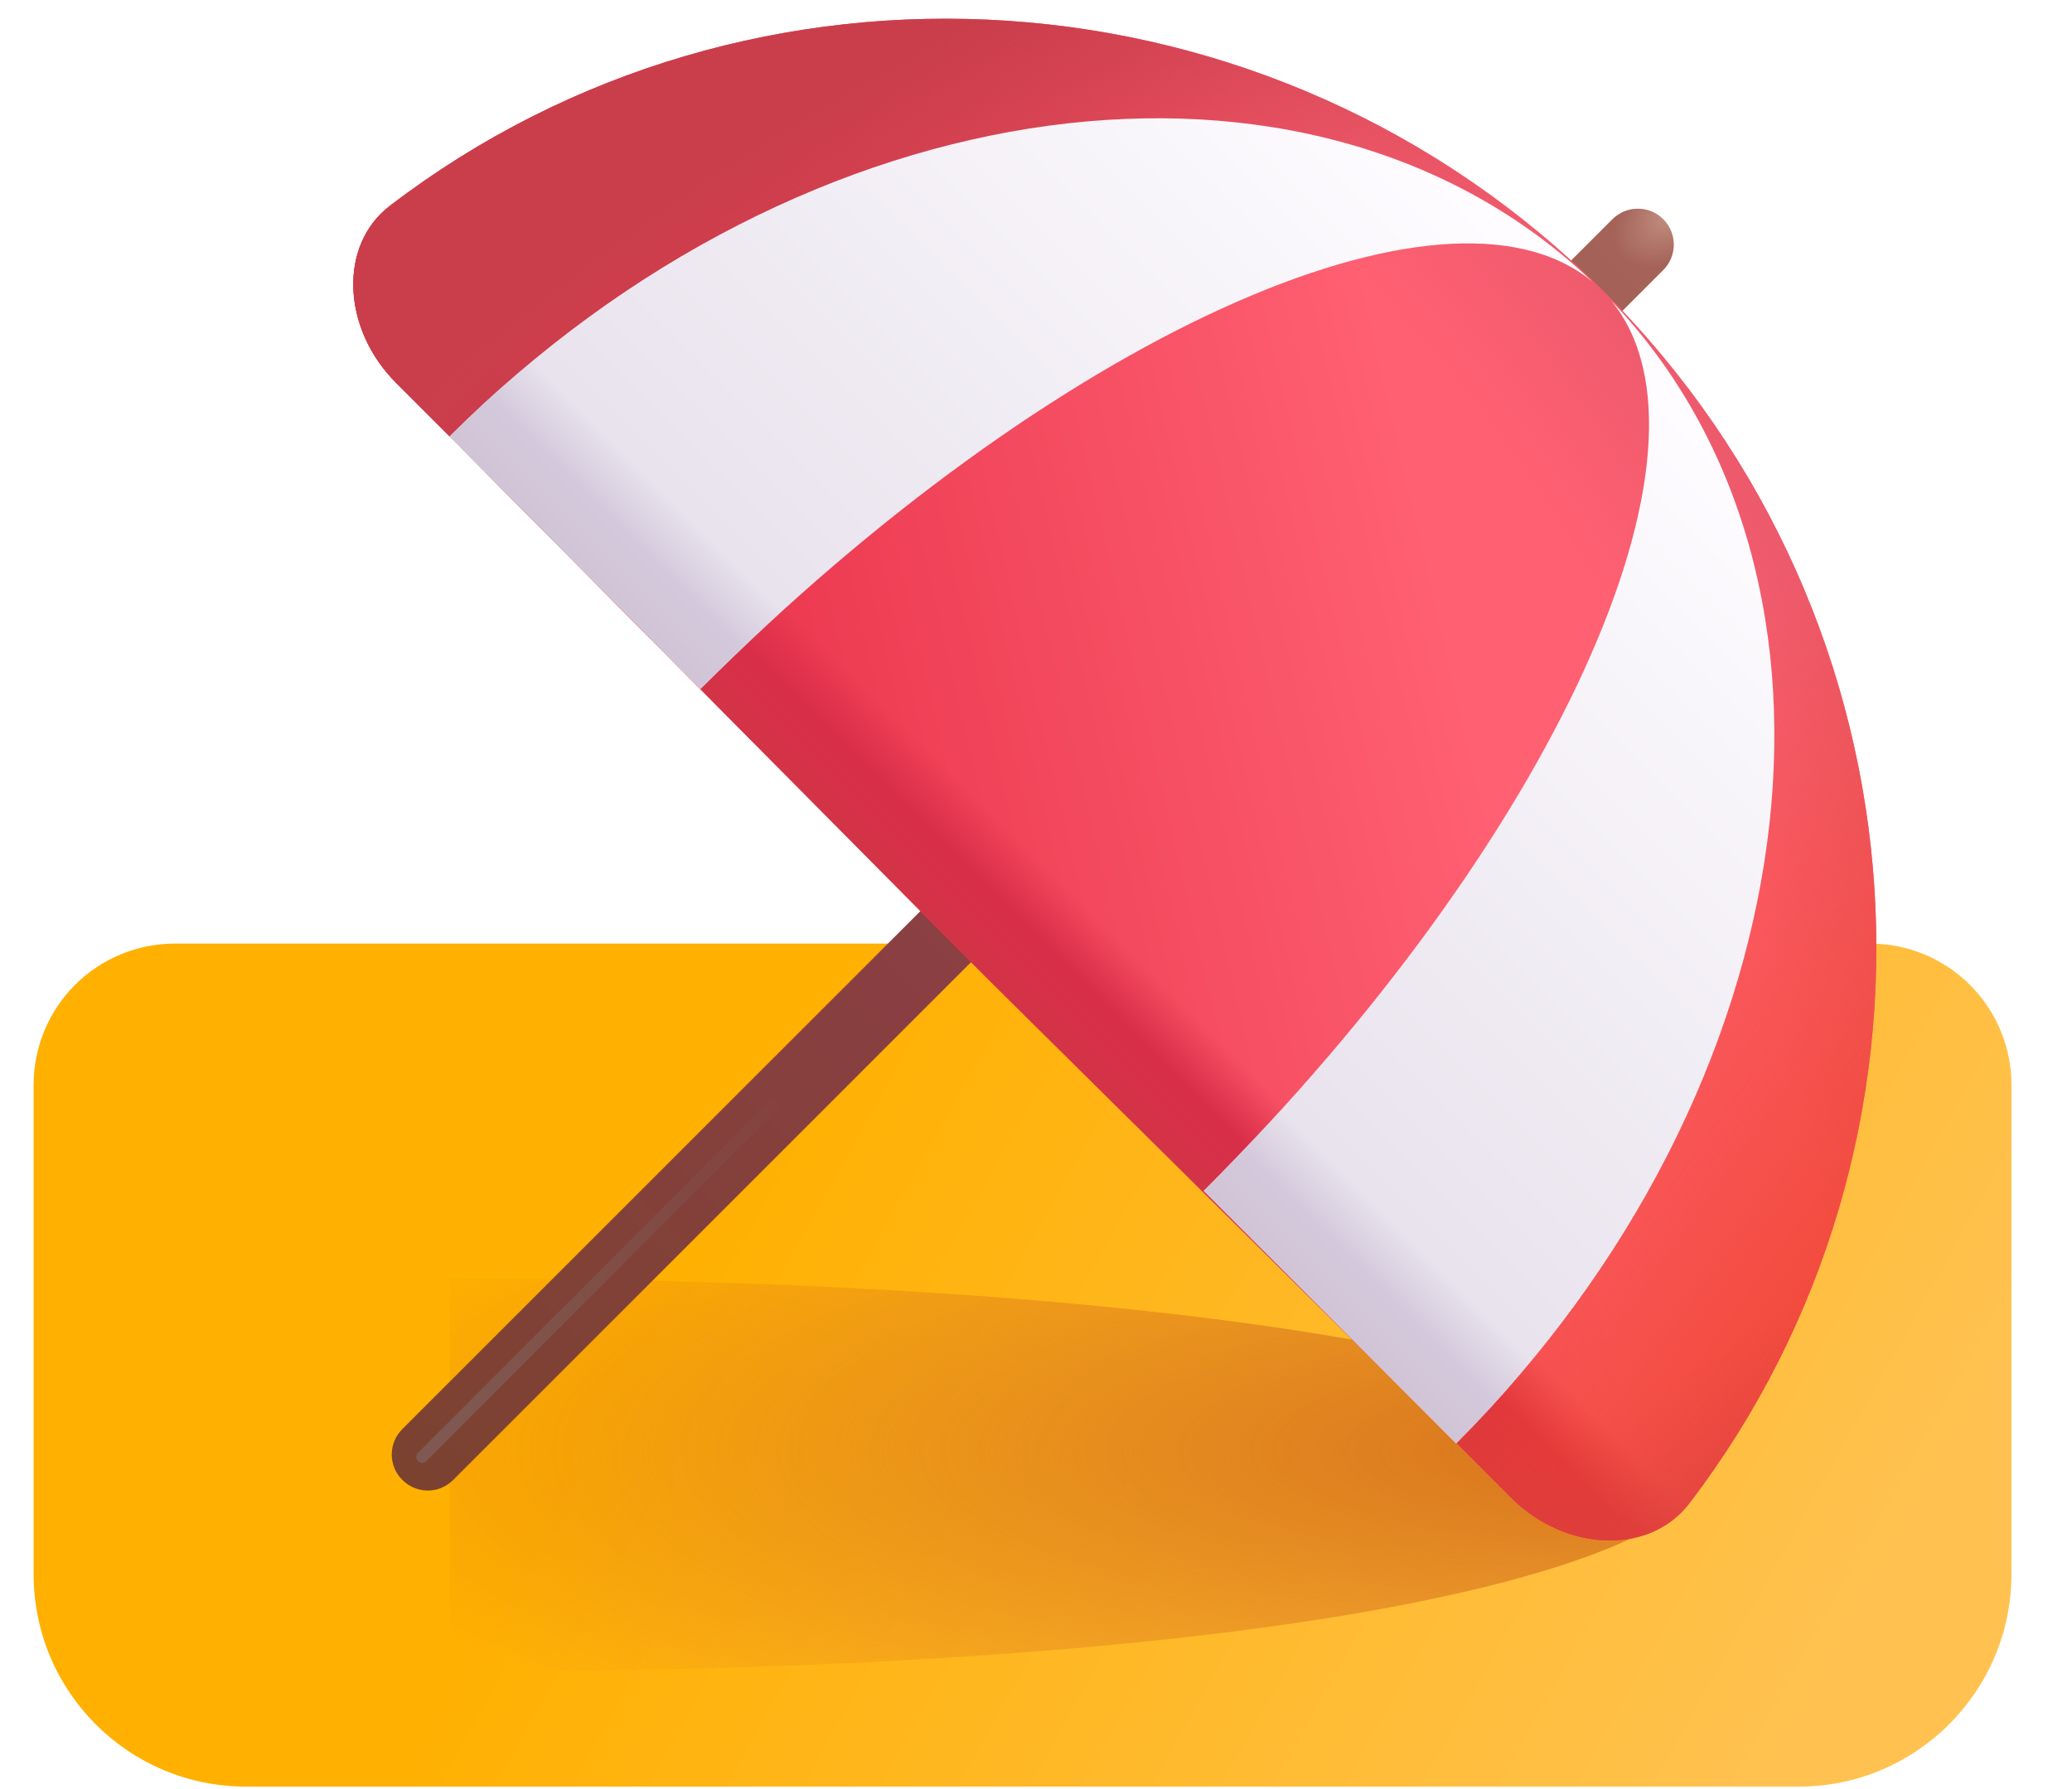<svg width="22" height="19" viewBox="0 0 22 19" fill="none" xmlns="http://www.w3.org/2000/svg">
<g filter="url(#filter0_i_4955_62825)">
<path d="M2.689 18.974H19.174C20.419 18.974 21.432 17.962 21.432 16.717V11.521C21.432 11.123 21.274 10.742 20.992 10.46C20.711 10.179 20.329 10.021 19.932 10.021H1.932C1.534 10.021 1.152 10.179 0.871 10.46C0.59 10.742 0.432 11.123 0.432 11.521V16.716C0.432 17.969 1.444 18.974 2.689 18.974Z" fill="url(#paint0_linear_4955_62825)"/>
</g>
<g filter="url(#filter1_f_4955_62825)">
<path d="M4.774 17.753C15.053 17.753 18.062 16.352 18.062 15.666C18.062 14.98 14.539 13.578 4.774 13.578V17.753Z" fill="url(#paint1_radial_4955_62825)"/>
</g>
<g filter="url(#filter2_i_4955_62825)">
<path d="M17.119 2.429L4.272 15.277C4.122 15.427 4.122 15.667 4.272 15.817C4.422 15.967 4.662 15.967 4.812 15.817L17.659 2.969C17.809 2.819 17.809 2.579 17.659 2.429C17.509 2.279 17.269 2.279 17.119 2.429Z" fill="url(#paint2_linear_4955_62825)"/>
<path d="M17.119 2.429L4.272 15.277C4.122 15.427 4.122 15.667 4.272 15.817C4.422 15.967 4.662 15.967 4.812 15.817L17.659 2.969C17.809 2.819 17.809 2.579 17.659 2.429C17.509 2.279 17.269 2.279 17.119 2.429Z" fill="url(#paint3_radial_4955_62825)"/>
</g>
<path d="M16.046 15.907C16.616 16.477 17.509 16.522 17.936 15.967C20.861 12.142 20.554 6.622 17.029 3.097C13.504 -0.428 7.969 -0.743 4.144 2.182C3.589 2.602 3.634 3.494 4.204 4.064L4.774 4.634L10.458 10.367L15.469 15.329L16.046 15.907Z" fill="url(#paint4_linear_4955_62825)"/>
<path d="M16.046 15.907C16.616 16.477 17.509 16.522 17.936 15.967C20.861 12.142 20.554 6.622 17.029 3.097C13.504 -0.428 7.969 -0.743 4.144 2.182C3.589 2.602 3.634 3.494 4.204 4.064L4.774 4.634L10.458 10.367L15.469 15.329L16.046 15.907Z" fill="url(#paint5_radial_4955_62825)"/>
<path d="M16.046 15.907C16.616 16.477 17.509 16.522 17.936 15.967C20.861 12.142 20.554 6.622 17.029 3.097C13.504 -0.428 7.969 -0.743 4.144 2.182C3.589 2.602 3.634 3.494 4.204 4.064L4.774 4.634L10.458 10.367L15.469 15.329L16.046 15.907Z" fill="url(#paint6_linear_4955_62825)"/>
<path d="M16.046 15.907C16.616 16.477 17.509 16.522 17.936 15.967C20.861 12.142 20.554 6.622 17.029 3.097C13.504 -0.428 7.969 -0.743 4.144 2.182C3.589 2.602 3.634 3.494 4.204 4.064L4.774 4.634L10.458 10.367L15.469 15.329L16.046 15.907Z" fill="url(#paint7_linear_4955_62825)"/>
<path d="M16.046 15.907C16.616 16.477 17.509 16.522 17.936 15.967C20.861 12.142 20.554 6.622 17.029 3.097C13.504 -0.428 7.969 -0.743 4.144 2.182C3.589 2.602 3.634 3.494 4.204 4.064L4.774 4.634L10.458 10.367L15.469 15.329L16.046 15.907Z" fill="url(#paint8_radial_4955_62825)"/>
<path d="M17.106 3.191C19.945 6.169 19.229 11.562 15.461 15.329L12.779 12.645L12.784 12.644C16.504 8.924 18.393 4.755 17.106 3.191Z" fill="url(#paint9_linear_4955_62825)"/>
<path d="M17.106 3.191C19.945 6.169 19.229 11.562 15.461 15.329L12.779 12.645L12.784 12.644C16.504 8.924 18.393 4.755 17.106 3.191Z" fill="url(#paint10_linear_4955_62825)"/>
<path d="M16.902 2.986C13.924 0.151 8.539 0.869 4.774 4.635L7.437 7.317C11.16 3.596 15.335 1.7 16.902 2.987" fill="url(#paint11_linear_4955_62825)"/>
<path d="M16.902 2.986C13.924 0.151 8.539 0.869 4.774 4.635L7.437 7.317C11.16 3.596 15.335 1.7 16.902 2.987" fill="url(#paint12_linear_4955_62825)"/>
<g filter="url(#filter3_f_4955_62825)">
<path d="M4.482 15.473L8.662 11.287" stroke="url(#paint13_linear_4955_62825)" stroke-width="0.125" stroke-linecap="round"/>
</g>
<defs>
<filter id="filter0_i_4955_62825" x="0.357" y="10.021" width="21.075" height="8.954" filterUnits="userSpaceOnUse" color-interpolation-filters="sRGB">
<feFlood flood-opacity="0" result="BackgroundImageFix"/>
<feBlend mode="normal" in="SourceGraphic" in2="BackgroundImageFix" result="shape"/>
<feColorMatrix in="SourceAlpha" type="matrix" values="0 0 0 0 0 0 0 0 0 0 0 0 0 0 0 0 0 0 127 0" result="hardAlpha"/>
<feOffset dx="-0.075"/>
<feGaussianBlur stdDeviation="0.125"/>
<feComposite in2="hardAlpha" operator="arithmetic" k2="-1" k3="1"/>
<feColorMatrix type="matrix" values="0 0 0 0 1 0 0 0 0 0.886 0 0 0 0 0.451 0 0 0 1 0"/>
<feBlend mode="normal" in2="shape" result="effect1_innerShadow_4955_62825"/>
</filter>
<filter id="filter1_f_4955_62825" x="4.274" y="13.078" width="14.288" height="5.175" filterUnits="userSpaceOnUse" color-interpolation-filters="sRGB">
<feFlood flood-opacity="0" result="BackgroundImageFix"/>
<feBlend mode="normal" in="SourceGraphic" in2="BackgroundImageFix" result="shape"/>
<feGaussianBlur stdDeviation="0.25" result="effect1_foregroundBlur_4955_62825"/>
</filter>
<filter id="filter2_i_4955_62825" x="4.159" y="2.217" width="13.613" height="13.713" filterUnits="userSpaceOnUse" color-interpolation-filters="sRGB">
<feFlood flood-opacity="0" result="BackgroundImageFix"/>
<feBlend mode="normal" in="SourceGraphic" in2="BackgroundImageFix" result="shape"/>
<feColorMatrix in="SourceAlpha" type="matrix" values="0 0 0 0 0 0 0 0 0 0 0 0 0 0 0 0 0 0 127 0" result="hardAlpha"/>
<feOffset dy="-0.1"/>
<feGaussianBlur stdDeviation="0.125"/>
<feComposite in2="hardAlpha" operator="arithmetic" k2="-1" k3="1"/>
<feColorMatrix type="matrix" values="0 0 0 0 0.498 0 0 0 0 0.263 0 0 0 0 0.11 0 0 0 1 0"/>
<feBlend mode="normal" in2="shape" result="effect1_innerShadow_4955_62825"/>
</filter>
<filter id="filter3_f_4955_62825" x="4.294" y="11.099" width="4.555" height="4.562" filterUnits="userSpaceOnUse" color-interpolation-filters="sRGB">
<feFlood flood-opacity="0" result="BackgroundImageFix"/>
<feBlend mode="normal" in="SourceGraphic" in2="BackgroundImageFix" result="shape"/>
<feGaussianBlur stdDeviation="0.062" result="effect1_foregroundBlur_4955_62825"/>
</filter>
<linearGradient id="paint0_linear_4955_62825" x1="19.196" y1="18.364" x2="7.953" y2="12.069" gradientUnits="userSpaceOnUse">
<stop stop-color="#FFC250"/>
<stop offset="1" stop-color="#FFB000"/>
</linearGradient>
<radialGradient id="paint1_radial_4955_62825" cx="0" cy="0" r="1" gradientUnits="userSpaceOnUse" gradientTransform="translate(17.134 15.404) rotate(180) scale(14.417 3.957)">
<stop stop-color="#D7731C"/>
<stop offset="1" stop-color="#D7731C" stop-opacity="0"/>
</radialGradient>
<linearGradient id="paint2_linear_4955_62825" x1="17.679" y1="2.436" x2="4.291" y2="15.824" gradientUnits="userSpaceOnUse">
<stop stop-color="#A66459"/>
<stop offset="0.589" stop-color="#8A3F42"/>
<stop offset="1" stop-color="#7B4230"/>
</linearGradient>
<radialGradient id="paint3_radial_4955_62825" cx="0" cy="0" r="1" gradientUnits="userSpaceOnUse" gradientTransform="translate(17.728 2.38) rotate(139.857) scale(0.691 0.443)">
<stop stop-color="#C18E80"/>
<stop offset="0.993" stop-color="#C18E80" stop-opacity="0"/>
</radialGradient>
<linearGradient id="paint4_linear_4955_62825" x1="15.529" y1="7.302" x2="8.825" y2="8.849" gradientUnits="userSpaceOnUse">
<stop stop-color="#FF6072"/>
<stop offset="1" stop-color="#EC3A51"/>
</linearGradient>
<radialGradient id="paint5_radial_4955_62825" cx="0" cy="0" r="1" gradientUnits="userSpaceOnUse" gradientTransform="translate(11.068 10.965) rotate(-23.165) scale(9.631 15.19)">
<stop offset="0.768" stop-color="#EA596B" stop-opacity="0"/>
<stop offset="1" stop-color="#EA596B"/>
</radialGradient>
<linearGradient id="paint6_linear_4955_62825" x1="8.748" y1="9.773" x2="10.919" y2="7.602" gradientUnits="userSpaceOnUse">
<stop stop-color="#CB3A43"/>
<stop offset="0.481" stop-color="#D92E49"/>
<stop offset="0.671" stop-color="#D92E49" stop-opacity="0"/>
</linearGradient>
<linearGradient id="paint7_linear_4955_62825" x1="21.2" y1="13.988" x2="15.921" y2="10.2" gradientUnits="userSpaceOnUse">
<stop stop-color="#EE442B"/>
<stop offset="1" stop-color="#EE442B" stop-opacity="0"/>
</linearGradient>
<radialGradient id="paint8_radial_4955_62825" cx="0" cy="0" r="1" gradientUnits="userSpaceOnUse" gradientTransform="translate(14.262 9.599) rotate(-119.416) scale(10.117 16.878)">
<stop stop-color="#CA3E4B" stop-opacity="0"/>
<stop offset="0.611" stop-color="#CA3E4B" stop-opacity="0"/>
<stop offset="1" stop-color="#CA3E4B"/>
</radialGradient>
<linearGradient id="paint9_linear_4955_62825" x1="10.232" y1="10.162" x2="16.935" y2="3.458" gradientUnits="userSpaceOnUse">
<stop stop-color="#E5DFEA"/>
<stop offset="1" stop-color="#FEFCFF"/>
</linearGradient>
<linearGradient id="paint10_linear_4955_62825" x1="9.2" y1="10.771" x2="11.287" y2="8.685" gradientUnits="userSpaceOnUse">
<stop stop-color="#C9B9C9"/>
<stop offset="0.612" stop-color="#D4C9DC"/>
<stop offset="0.815" stop-color="#D4C9DC" stop-opacity="0"/>
</linearGradient>
<linearGradient id="paint11_linear_4955_62825" x1="10.232" y1="10.162" x2="16.936" y2="3.459" gradientUnits="userSpaceOnUse">
<stop stop-color="#E5DFEA"/>
<stop offset="1" stop-color="#FEFCFF"/>
</linearGradient>
<linearGradient id="paint12_linear_4955_62825" x1="9.201" y1="10.771" x2="11.287" y2="8.685" gradientUnits="userSpaceOnUse">
<stop stop-color="#C9B9C9"/>
<stop offset="0.612" stop-color="#D4C9DC"/>
<stop offset="0.815" stop-color="#D4C9DC" stop-opacity="0"/>
</linearGradient>
<linearGradient id="paint13_linear_4955_62825" x1="4.771" y1="15.021" x2="9.123" y2="14.085" gradientUnits="userSpaceOnUse">
<stop stop-color="#7F5951"/>
<stop offset="1" stop-color="#7F5951" stop-opacity="0"/>
</linearGradient>
</defs>
</svg>
